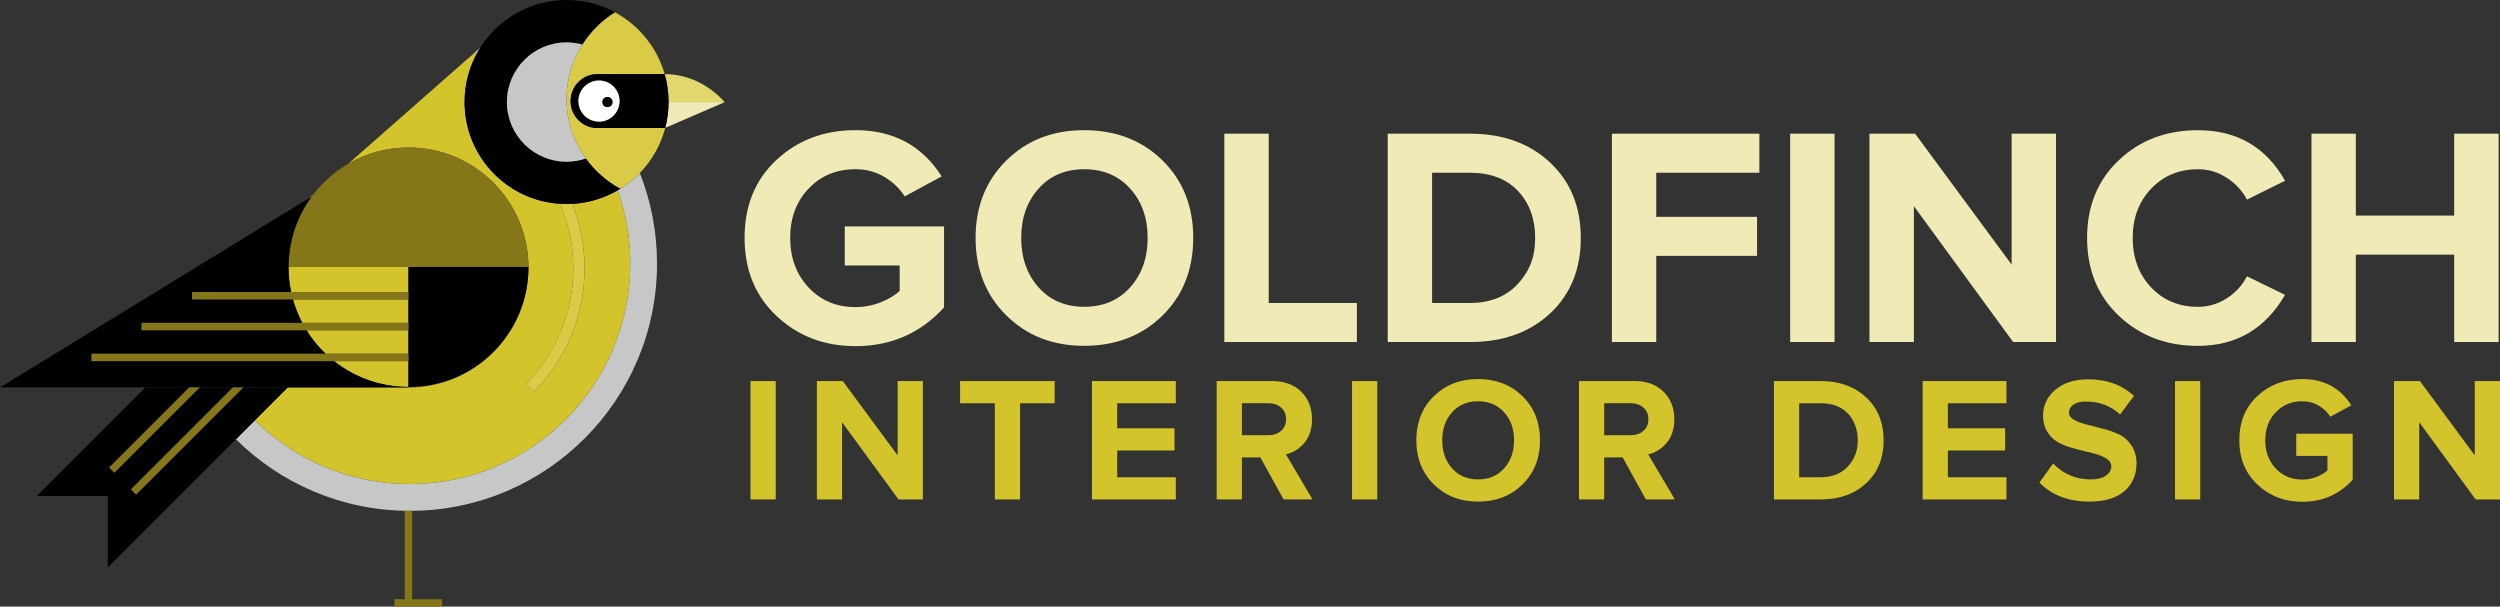 <?xml version="1.0" encoding="UTF-8"?>
<svg xmlns="http://www.w3.org/2000/svg" id="Layer_1" data-name="Layer 1" viewBox="0 0 1792.18 434.84">
  <rect x="0" y="0" width="1792.18" height="434.84" fill="#333333" stroke="none"/>
  <defs>
    <style>
      .cls-1 {
        fill: #847619;
      }

      .cls-2 {
        fill: #ccbd2a;
      }

      .cls-3 {
        fill: #fff;
      }

      .cls-4 {
        fill: #e2d76f;
      }

      .cls-5 {
        fill: #d9cb45;
      }

      .cls-6 {
        fill: none;
      }

      .cls-7 {
        fill: gold;
      }

      .cls-8 {
        fill: #f0ebb6;
      }

      .cls-9 {
        fill: #c7c7c7;
      }

      .cls-10 {
        fill: #d4c42b;
      }
    </style>
  </defs>
  <g>
    <path class="cls-10" d="M538.01,358.04v-84.87h18.08v84.87h-18.08Z"></path>
    <path class="cls-10" d="M585.59,358.04v-84.87h18.58l39.33,53.31v-53.31h18.08v84.87h-17.46l-40.45-55.36v55.36h-18.08Z"></path>
    <path class="cls-10" d="M688.27,289.08v-15.9h67.78v15.9h-24.79v68.96h-18.08v-68.96h-24.91Z"></path>
    <path class="cls-10" d="M782.82,358.04v-84.87h60.08v15.9h-42v17.96h41.07v15.91h-41.07v19.2h42v15.9h-60.08Z"></path>
    <path class="cls-10" d="M872.2,358.04v-84.87h39.77c8.76,0,15.71,2.55,20.85,7.64,5.14,5.09,7.72,11.66,7.72,19.69,0,6.96-1.81,12.6-5.44,16.93s-8.05,7.09-13.26,8.29l19.07,32.31h-20.75l-16.65-30.13h-13.23v30.13h-18.08,0ZM890.28,312h18.95c3.73,0,6.78-1.05,9.16-3.14,2.38-2.09,3.57-4.88,3.57-8.36s-1.19-6.25-3.57-8.33c-2.38-2.07-5.44-3.11-9.16-3.11h-18.95v22.93h0Z"></path>
    <path class="cls-10" d="M969.24,358.04v-84.87h18.08v84.87h-18.08Z"></path>
    <path class="cls-10" d="M1027.84,347.2c-8.35-8.26-12.52-18.78-12.52-31.57s4.17-23.3,12.52-31.54c8.34-8.24,18.92-12.36,31.72-12.36s23.5,4.1,31.87,12.29c8.37,8.2,12.55,18.73,12.55,31.6s-4.17,23.41-12.52,31.63-18.98,12.33-31.9,12.33-23.37-4.13-31.72-12.39h0ZM1040.94,295.55c-4.7,5.27-7.05,11.96-7.05,20.08s2.35,14.83,7.05,20.12c4.7,5.29,10.91,7.93,18.64,7.93s13.96-2.64,18.7-7.93c4.74-5.29,7.11-12,7.11-20.12s-2.37-14.82-7.11-20.08c-4.74-5.27-10.98-7.9-18.7-7.9s-13.94,2.63-18.64,7.9Z"></path>
    <path class="cls-10" d="M1131.92,358.04v-84.87h39.77c8.75,0,15.71,2.55,20.85,7.64,5.14,5.09,7.72,11.66,7.72,19.69,0,6.96-1.81,12.6-5.44,16.93-3.63,4.33-8.05,7.09-13.26,8.29l19.07,32.31h-20.75l-16.65-30.13h-13.23v30.13h-18.08ZM1150,312h18.95c3.73,0,6.78-1.05,9.16-3.14,2.38-2.09,3.57-4.88,3.57-8.36s-1.19-6.25-3.57-8.33c-2.38-2.07-5.44-3.11-9.16-3.11h-18.95v22.93h0Z"></path>
    <path class="cls-10" d="M1271.68,358.04v-84.87h33.54c13.36,0,24.21,3.9,32.57,11.71s12.54,18.07,12.54,30.78-4.17,22.96-12.51,30.72c-8.34,7.77-19.21,11.65-32.61,11.65h-33.54.01ZM1289.77,342.13h15.41c8.16,0,14.63-2.55,19.42-7.64,4.78-5.09,7.18-11.37,7.18-18.83s-2.33-14.17-6.99-19.13c-4.66-4.97-11.19-7.46-19.6-7.46h-15.41v53.06h-.01Z"></path>
    <path class="cls-10" d="M1378.28,358.04v-84.87h60.08v15.9h-42v17.96h41.07v15.91h-41.07v19.2h42v15.9h-60.08Z"></path>
    <path class="cls-10" d="M1462,345.94l9.82-13.68c7.29,7.58,16.28,11.39,26.97,11.43,4.68,0,8.31-.9,10.88-2.71s3.85-4.03,3.85-6.66c0-2.26-1.21-4.15-3.64-5.67-2.42-1.52-5.42-2.72-8.98-3.61s-7.49-1.86-11.77-2.93c-4.29-1.07-8.23-2.4-11.83-4.01-3.6-1.61-6.62-4.14-9.04-7.6s-3.63-7.68-3.63-12.66c0-7.33,2.94-13.48,8.82-18.45s13.7-7.46,23.46-7.46c13.4,0,24.35,3.98,32.86,11.94l-9.93,13.23c-6.68-6.18-14.86-9.27-24.54-9.27-3.8,0-6.77.73-8.9,2.2s-3.19,3.47-3.19,6.01c0,1.94,1.21,3.58,3.63,4.91,2.42,1.33,5.41,2.45,8.96,3.36,3.55.91,7.46,1.91,11.71,3.01,4.26,1.09,8.15,2.48,11.7,4.17s6.49,4.33,8.85,7.91c2.36,3.59,3.54,7.87,3.54,12.85,0,8.18-2.89,14.78-8.66,19.8-5.78,5.02-14.15,7.53-25.12,7.53-15.06-.04-27-4.59-35.81-13.65h0Z"></path>
    <path class="cls-10" d="M1559.22,358.04v-84.87h18.08v84.87h-18.08Z"></path>
    <path class="cls-10" d="M1605.31,315.58c0-13.1,4.34-23.68,13.02-31.75,8.68-8.06,19.39-12.09,32.15-12.09,15.45,0,27.15,6.28,35.1,18.83l-15.04,8.16c-2.03-3.24-4.8-5.9-8.33-7.97s-7.43-3.12-11.74-3.12c-7.7,0-14.06,2.63-19.07,7.88-5.01,5.25-7.52,11.94-7.52,20.07s2.5,14.86,7.49,20.2,11.36,8.01,19.1,8.01c3.56,0,6.99-.65,10.28-1.95s5.87-2.86,7.74-4.67v-10.34h-22.37v-15.91h40.45v32.99c-9.57,10.52-21.6,15.78-36.1,15.78-12.72,0-23.42-4.09-32.12-12.26-8.7-8.18-13.05-18.8-13.05-31.87h.01Z"></path>
    <path class="cls-10" d="M1716.19,358.04v-84.87h18.58l39.33,53.31v-53.31h18.08v84.87h-17.46l-40.44-55.36v55.36h-18.09Z"></path>
  </g>
  <g>
    <path class="cls-2" d="M206.9,188.91v.13c.58-18.65,7.09-35.79,17.71-49.63l-2.8,2.47,1.53-.94c-9.88,13.53-15.89,30.06-16.44,47.97h0Z"></path>
    <path class="cls-10" d="M378.83,191.42h0v.3c0,47.5-38.5,86-86,86h-86.55l-23.58,23.58c28.54,28.24,67.77,45.69,111.1,45.69,87.27,0,158.02-70.75,158.02-158.02,0-18.44-3.17-36.14-8.97-52.59-.26.15-.52.3-.78.45-.55.31-1.11.62-1.67.92-.24.13-.49.25-.73.37-1,.52-2.01,1.01-3.03,1.48-.39.18-.78.36-1.17.53-.52.23-1.04.45-1.56.67-.48.2-.97.39-1.46.58-.71.28-1.43.54-2.15.79-.59.21-1.18.41-1.78.6-.45.14-.9.28-1.35.42-.63.19-1.26.37-1.89.54-.37.1-.74.21-1.11.3-.95.24-1.92.46-2.89.67-.35.07-.71.14-1.06.21-.75.15-1.51.28-2.27.41-.33.05-.65.11-.98.16-1.04.15-2.09.29-3.15.4-.22.02-.45.04-.67.06-.9.09-1.8.15-2.7.21-.16,0-.32.02-.48.03h.34c5.65,14.33,8.76,29.94,8.76,46.27,0,34.6-13.93,65.95-36.49,88.74l-5.71-5.71c21.1-21.34,34.13-50.66,34.13-83.04,0-16.44-3.37-32.09-9.44-46.31h.09c-6.57-.41-12.9-1.68-18.89-3.7-1.21-.41-2.41-.85-3.6-1.32-2.12-.85-4.2-1.79-6.22-2.82-1.14-.58-2.27-1.2-3.38-1.84-.8-.46-1.59-.94-2.37-1.43-1.34-.85-2.66-1.74-3.94-2.67-.48-.35-.95-.7-1.42-1.05-1.66-1.27-3.28-2.6-4.82-4-3.46-3.15-6.62-6.62-9.43-10.37-1.4-1.88-2.72-3.82-3.94-5.83-1.83-3.01-3.45-6.17-4.84-9.45-2.31-5.47-3.98-11.27-4.9-17.32-.42-2.72-.68-5.49-.79-8.31-.04-.94-.05-1.88-.05-2.83h0c0-6.31.8-12.43,2.3-18.27.3-1.17.63-2.32.99-3.47.71-2.29,1.53-4.53,2.46-6.72.46-1.09.95-2.17,1.46-3.24.5-1.03,1.02-2.05,1.57-3.06-.58-.19-1.16-.37-1.75-.55l-90.36,79.46c12.68-7.37,27.4-11.6,43.12-11.6,47.39,0,85.83,38.34,85.99,85.69h0Z"></path>
    <path class="cls-9" d="M444.63,135.34h0c-.55.34-1.11.67-1.67,1-.04.02-.07.04-.11.06,5.81,16.45,8.97,34.15,8.97,52.59,0,87.27-70.75,158.02-158.02,158.02-43.32,0-82.56-17.45-111.1-45.69l-13.58,13.58c31.95,31.65,75.88,51.23,124.39,51.31h.93c97.57-.35,176.56-79.55,176.56-177.2,0-22.95-4.37-44.88-12.32-65.01-4.2,4.34-8.92,8.17-14.07,11.37l.02-.03h0Z"></path>
    <path class="cls-9" d="M343.63,35.26c.25-.41.52-.8.77-1.2l-2.45,2.15-1.31,1.15-.57.5c.58.18,1.17.37,1.75.55.58-1.07,1.18-2.12,1.81-3.16h0Z"></path>
    <path class="cls-8" d="M479.27,73.17c0,6.39-.83,12.58-2.37,18.48l42.59-18.4-.44-.09h-39.78Z"></path>
    <path class="cls-4" d="M519.05,73.17h.44c-11.19-12.4-26.28-20.02-42.9-20.02h-.09c.02.07.03.14.05.21,1.77,6.3,2.72,12.94,2.72,19.81h39.78Z"></path>
    <path class="cls-7" d="M363.24,14c1.28-.93,2.6-1.82,3.94-2.67-1.34.85-2.66,1.74-3.94,2.67Z"></path>
    <path class="cls-7" d="M333.05,73.17c0,.95.02,1.89.05,2.83-.04-.94-.05-1.88-.05-2.83h0Z"></path>
    <path class="cls-7" d="M347.57,116.91c2.81,3.75,5.97,7.23,9.43,10.37-3.46-3.15-6.62-6.62-9.43-10.37Z"></path>
    <path class="cls-7" d="M357,19.05c-3.46,3.15-6.62,6.62-9.43,10.37,2.81-3.75,5.97-7.23,9.43-10.37Z"></path>
    <path class="cls-5" d="M409.05,72.45c0-10.66,8.56-19.3,19.11-19.3h48.33c-5.44-19.15-18.5-35.1-35.69-44.37-9.42,5.84-17.41,13.77-23.34,23.13h0c-4,6.33-7.07,13.3-8.99,20.74-.03.1-.05.2-.07.3-.18.69-.34,1.39-.5,2.09-.04.17-.08.35-.11.52-.13.63-.26,1.26-.38,1.89-.04.23-.08.45-.12.68-.1.59-.2,1.18-.29,1.77-.04.26-.08.52-.12.78-.08.57-.15,1.13-.22,1.7-.03.28-.07.57-.1.85-.06.56-.11,1.13-.15,1.69-.02.29-.05.58-.07.87-.04.59-.07,1.19-.1,1.78-.01.26-.03.52-.04.79-.03.86-.05,1.71-.05,2.58,0,.94.02,1.88.06,2.81.01.29.03.58.05.87.03.64.07,1.29.12,1.93.02.33.06.65.09.98.05.61.11,1.22.18,1.83.04.32.08.63.12.94.08.63.17,1.25.26,1.88.04.28.09.55.13.83.12.7.24,1.39.38,2.08.04.19.07.39.11.58,2.11,10.28,6.37,19.77,12.3,27.99h0c6.46,8.96,14.9,16.4,24.68,21.68,5.16-3.2,9.87-7.03,14.07-11.37,8.59-8.88,14.96-19.91,18.19-32.23h-48.72c-10.55,0-19.11-8.64-19.11-19.3h0Z"></path>
    <path class="cls-7" d="M367.18,135.02c-1.34-.85-2.66-1.74-3.94-2.67,1.28.93,2.6,1.82,3.94,2.67Z"></path>
    <path d="M341.82,38.42c-.54,1.01-1.07,2.02-1.57,3.06-.51,1.07-1,2.15-1.46,3.24-.93,2.19-1.75,4.43-2.46,6.72-.36,1.14-.68,2.3-.99,3.47-1.5,5.84-2.3,11.96-2.3,18.27,0,.95.02,1.89.05,2.83.11,2.81.37,5.59.79,8.31.92,6.05,2.59,11.86,4.9,17.32,1.39,3.28,3.01,6.44,4.84,9.45,1.22,2.01,2.54,3.96,3.94,5.83,2.81,3.75,5.97,7.23,9.43,10.37,1.55,1.4,3.16,2.73,4.82,4,.47.36.94.71,1.42,1.05,1.28.93,2.6,1.82,3.94,2.67.78.49,1.57.97,2.37,1.43,1.11.64,2.23,1.25,3.38,1.84,2.02,1.03,4.09,1.97,6.22,2.82,1.18.47,2.38.91,3.6,1.32,5.99,2.02,12.32,3.29,18.89,3.7.69.04,1.38.08,2.08.1.81.03,1.63.05,2.45.05,1.05,0,2.09-.03,3.12-.08.22,0,.45-.02.67-.03.16,0,.32-.02.48-.03.91-.05,1.81-.12,2.7-.21.22-.02.45-.04.67-.06,1.06-.11,2.11-.25,3.15-.4.33-.05.65-.1.98-.16.76-.12,1.52-.26,2.27-.41.35-.07.71-.14,1.06-.21.97-.2,1.93-.42,2.89-.67.37-.09.74-.2,1.11-.3.63-.17,1.26-.35,1.89-.54.45-.14.9-.27,1.35-.42.6-.19,1.19-.4,1.78-.6.72-.25,1.44-.52,2.15-.79.49-.19.98-.38,1.46-.58.52-.22,1.04-.44,1.56-.67.39-.17.78-.35,1.17-.53,1.02-.47,2.03-.96,3.03-1.48.24-.13.49-.25.73-.37.56-.3,1.12-.61,1.67-.92.26-.15.52-.3.78-.45.04-.02.07-.04.11-.06.56-.33,1.12-.65,1.67-1h0c-9.78-5.27-18.22-12.72-24.68-21.68-4.33,1.47-8.96,2.28-13.78,2.28-23.63,0-42.78-19.15-42.78-42.78s19.15-42.78,42.78-42.78c3.91,0,7.7.54,11.3,1.52,5.93-9.36,13.92-17.29,23.34-23.13h0c-.81-.44-1.63-.85-2.45-1.26-.33-.16-.66-.32-.99-.48-.84-.4-1.69-.78-2.54-1.15-.26-.11-.52-.21-.78-.32-.72-.3-1.45-.58-2.18-.86-.3-.11-.59-.23-.89-.33-.9-.33-1.81-.63-2.73-.92-.29-.09-.58-.18-.88-.27-.85-.26-1.71-.5-2.57-.73-.16-.04-.32-.09-.48-.13-.99-.25-1.99-.48-2.99-.69-.27-.06-.54-.11-.81-.17-1.01-.2-2.03-.39-3.06-.55-.19-.03-.38-.05-.56-.08-.95-.14-1.9-.26-2.86-.36-.2-.02-.4-.05-.6-.07-1.06-.11-2.14-.19-3.21-.24-.23,0-.47-.02-.7-.03-1.12-.05-2.24-.09-3.36-.09-11.97,0-23.26,2.9-33.23,8-1.14.58-2.27,1.2-3.38,1.84-.8.46-1.59.94-2.37,1.43-1.34.85-2.66,1.74-3.94,2.67-.48.35-.95.7-1.42,1.05-1.66,1.27-3.28,2.6-4.82,4-3.46,3.15-6.62,6.62-9.43,10.37-1.12,1.5-2.17,3.05-3.17,4.63-.26.4-.52.79-.77,1.2-.63,1.04-1.23,2.09-1.81,3.16v.07h0Z"></path>
    <path class="cls-9" d="M363.38,73.17c0,23.63,19.15,42.78,42.78,42.78,4.83,0,9.46-.81,13.78-2.28h0c-5.93-8.22-10.19-17.71-12.3-27.99-.04-.19-.08-.39-.11-.58-.14-.69-.26-1.38-.38-2.08-.05-.28-.09-.55-.13-.83-.1-.62-.18-1.25-.26-1.88-.04-.31-.08-.63-.12-.94-.07-.61-.13-1.22-.18-1.83-.03-.33-.06-.65-.09-.98-.05-.64-.08-1.28-.12-1.93-.01-.29-.03-.58-.05-.87-.04-.93-.06-1.87-.06-2.81,0-.86.02-1.72.05-2.58,0-.26.03-.52.04-.79.03-.6.06-1.19.1-1.78.02-.29.05-.58.07-.87.05-.56.09-1.13.15-1.69.03-.28.07-.57.1-.85.07-.57.14-1.14.22-1.7.04-.26.08-.52.12-.78.09-.59.19-1.18.29-1.77.04-.23.08-.45.12-.68.12-.63.24-1.26.38-1.89.04-.17.07-.35.11-.52.16-.7.32-1.4.5-2.09.03-.1.05-.2.07-.3,1.92-7.44,4.98-14.42,8.99-20.74h0c-3.6-.98-7.39-1.52-11.3-1.52-23.63,0-42.78,19.15-42.78,42.78h0Z"></path>
    <path d="M476.55,53.37c-.02-.07-.04-.14-.06-.21h-48.33c-10.55,0-19.11,8.64-19.11,19.3s8.56,19.3,19.11,19.3h48.72s.01-.06.02-.09c1.54-5.9,2.37-12.1,2.37-18.48,0-6.86-.95-13.51-2.72-19.81h0ZM429.4,87.21c-8.15,0-14.76-6.61-14.76-14.76s6.61-14.76,14.76-14.76,14.76,6.61,14.76,14.76-6.61,14.76-14.76,14.76Z"></path>
    <path class="cls-3" d="M429.4,57.69c-8.15,0-14.76,6.61-14.76,14.76s6.61,14.76,14.76,14.76,14.76-6.61,14.76-14.76-6.61-14.76-14.76-14.76ZM435.46,76.78c-1.99,0-3.61-1.62-3.61-3.61s1.62-3.61,3.61-3.61,3.61,1.62,3.61,3.61-1.62,3.61-3.61,3.61Z"></path>
    <circle cx="435.46" cy="73.17" r="3.61"></circle>
    <path class="cls-1" d="M219.75,236.75h-.07c3.84,6.19,8.45,11.85,13.68,16.85h.09c-5.24-5.01-9.86-10.66-13.7-16.85h0Z"></path>
    <path class="cls-1" d="M206.84,191.58v.07c0,6.07.66,11.98,1.86,17.69h.03c-1.21-5.73-1.88-11.66-1.89-17.75h0Z"></path>
    <path class="cls-1" d="M239.41,258.89c12.1,9.58,26.84,15.98,42.96,17.88-16.07-1.94-30.78-8.32-42.85-17.88h-.11,0Z"></path>
    <path class="cls-1" d="M210.02,214.61h-.03c1.64,5.9,3.9,11.54,6.69,16.85h.06c-2.8-5.31-5.07-10.95-6.72-16.85Z"></path>
    <path class="cls-1" d="M378.84,191.73v-.15c-.08,47.43-38.55,85.85-86,85.85h-.03v.31h.03c47.5,0,86-38.5,86-86h0Z"></path>
    <path class="cls-1" d="M206.9,191.42h171.93c-.17-47.36-38.6-85.69-85.99-85.69-15.72,0-30.45,4.23-43.12,11.6-9.75,5.66-18.28,13.18-25.11,22.08-10.62,13.83-17.13,30.98-17.71,49.63v2.39h0Z"></path>
    <path class="cls-10" d="M282.37,276.76c.35.04.7.1,1.06.13.63.07,1.26.11,1.89.16.91.08,1.81.16,2.73.21.1,0,.2,0,.29.01,1.38.07,2.77.11,4.17.11h.29v-18.49h-53.29c12.08,9.56,26.78,15.94,42.85,17.88h0Z"></path>
    <path class="cls-10" d="M206.9,189.03v-.13c0,.22-.02.45-.03.67,0,.63-.04,1.27-.04,1.9v.09c0,6.09.68,12.02,1.89,17.75h84.07v-17.91h-85.9v-2.39.02h0Z"></path>
    <path class="cls-10" d="M216.73,231.47h76.07v-16.85h-82.79c1.65,5.9,3.92,11.54,6.72,16.85h0Z"></path>
    <path class="cls-10" d="M233.45,253.6h59.35v-16.85h-73.06c3.85,6.19,8.46,11.85,13.7,16.85h.01Z"></path>
    <path d="M135.63,277.73h157.18v-.31h.03c47.45,0,85.91-38.42,86-85.85v-.15h-86.04v17.91h.06v5.28h-.06v16.85h.06v5.28h-.06v16.85h.06v5.28h-.06v18.49h-.29c-1.4,0-2.79-.04-4.17-.11-.1,0-.2,0-.29-.01-.92-.05-1.82-.13-2.73-.21-.63-.05-1.27-.09-1.89-.16-.35-.04-.7-.09-1.06-.13-16.12-1.9-30.86-8.29-42.96-17.88H65.57v-5.28h167.78c-5.23-5.01-9.84-10.66-13.68-16.85h-118.18v-5.28h115.18c-2.79-5.31-5.05-10.95-6.69-16.85h-72.24v-5.28h70.96c-1.2-5.71-1.86-11.62-1.86-17.69v-.16c0-.64.02-1.27.04-1.9,0-.23.02-.45.03-.67.54-17.91,6.55-34.45,16.44-47.97l-1.53.94L0,277.73h135.63Z"></path>
    <polygon class="cls-1" points="208.7 209.33 137.74 209.33 137.74 214.61 209.98 214.61 210.02 214.61 292.8 214.61 292.87 214.61 292.87 209.33 292.8 209.33 208.73 209.33 208.7 209.33"></polygon>
    <polygon class="cls-1" points="216.67 231.47 101.49 231.47 101.49 236.75 219.68 236.75 219.75 236.75 292.8 236.75 292.87 236.75 292.87 231.47 292.8 231.47 216.73 231.47 216.67 231.47"></polygon>
    <polygon class="cls-1" points="233.35 253.6 65.57 253.6 65.57 258.89 239.41 258.89 239.52 258.89 292.8 258.89 292.87 258.89 292.87 253.6 292.8 253.6 233.45 253.6 233.35 253.6"></polygon>
    <polygon points="206.29 277.73 206.29 277.73 174.41 277.73 97.57 354.56 93.84 350.83 166.94 277.73 143.1 277.73 81.92 338.91 78.18 335.17 135.63 277.73 104.24 277.73 104.24 277.73 26.34 355.62 77.26 355.62 77.26 406.76 169.13 314.89 182.71 301.31 206.29 277.73"></polygon>
    <path class="cls-5" d="M406.16,146.28c-.82,0-1.64-.02-2.45-.05-.7-.03-1.39-.06-2.08-.1h-.09c6.07,14.22,9.44,29.87,9.44,46.31,0,32.37-13.03,61.7-34.13,83.04l5.71,5.71c22.56-22.8,36.49-54.14,36.49-88.74,0-16.34-3.11-31.95-8.76-46.27h-.34c-.22,0-.45.02-.67.03-1.04.05-2.08.08-3.12.08v-.02h0Z"></path>
    <polygon class="cls-1" points="78.18 335.17 81.92 338.91 143.1 277.73 135.63 277.73 78.18 335.17"></polygon>
    <polygon class="cls-1" points="93.84 350.83 97.57 354.56 174.41 277.73 166.94 277.73 93.84 350.83"></polygon>
    <path class="cls-1" d="M292.82,366.2c-.9,0-1.78,0-2.66-.01v63.37h-7.44v5.28h34.16v-5.28h-21.44v-63.37h-2.62Z"></path>
  </g>
  <g>
    <path class="cls-6" d="M1201.24,291.82c-2.4-2.08-5.47-3.12-9.22-3.12h-19.05v23.05h19.05c3.75,0,6.82-1.05,9.22-3.16,2.39-2.1,3.59-4.9,3.59-8.4s-1.2-6.29-3.59-8.37Z"></path>
    <path class="cls-6" d="M1053.72,123.83h-27.11v93.37h27.11c14.36,0,25.75-4.48,34.17-13.45,8.42-8.96,12.63-20.01,12.63-33.13s-4.1-24.93-12.3-33.67c-8.2-8.75-19.7-13.12-34.49-13.12,0,0-.01,0-.01,0Z"></path>
    <path class="cls-6" d="M934.95,291.82c-2.4-2.08-5.47-3.12-9.22-3.12h-19.05v23.05h19.05c3.75,0,6.82-1.05,9.22-3.16,2.4-2.1,3.59-4.9,3.59-8.4s-1.2-6.29-3.59-8.37Z"></path>
    <path class="cls-6" d="M777.28,121.32c-13.59,0-24.53,4.64-32.8,13.91-8.27,9.27-12.41,21.05-12.41,35.35s4.14,26.09,12.41,35.4c8.27,9.31,19.2,13.96,32.8,13.96s24.56-4.65,32.91-13.96c8.35-9.31,12.52-21.11,12.52-35.4s-4.17-26.07-12.52-35.35c-8.35-9.27-19.32-13.91-32.91-13.91h0Z"></path>
    <path class="cls-6" d="M1082.04,287.26c-7.77,0-14.02,2.65-18.74,7.95-4.73,5.3-7.09,12.03-7.09,20.2s2.36,14.91,7.09,20.23,10.97,7.98,18.74,7.98,14.04-2.66,18.81-7.98,7.15-12.06,7.15-20.23-2.39-14.9-7.15-20.2c-4.77-5.3-11.04-7.95-18.81-7.95Z"></path>
    <path class="cls-8" d="M605.59,190.3h39.36v18.2c-3.28,3.18-7.82,5.92-13.61,8.21-5.8,2.29-11.83,3.44-18.09,3.44-13.63,0-24.84-4.7-33.62-14.09-8.78-9.39-13.17-21.24-13.17-35.55s4.41-26.08,13.23-35.33,20.01-13.87,33.56-13.87c7.58,0,14.47,1.83,20.66,5.48,6.19,3.65,11.08,8.33,14.65,14.03l26.46-14.36c-14-22.09-34.59-33.14-61.77-33.14-22.45,0-41.31,7.09-56.58,21.28s-22.91,32.81-22.91,55.87,7.65,41.7,22.96,56.09,34.15,21.58,56.52,21.58c25.51,0,46.68-9.26,63.52-27.77v-58.05h-71.18v27.99h0Z"></path>
    <path class="cls-8" d="M855.39,170.57c0-22.65-7.36-41.18-22.09-55.61-14.72-14.42-33.42-21.64-56.09-21.64s-41.13,7.25-55.81,21.74c-14.69,14.5-22.03,33-22.03,55.5s7.34,41.02,22.03,55.55,33.29,21.8,55.81,21.8,41.45-7.23,56.14-21.69,22.03-33.01,22.03-55.66h.01ZM810.2,205.97c-8.35,9.31-19.32,13.96-32.91,13.96s-24.53-4.65-32.8-13.96c-8.27-9.31-12.41-21.11-12.41-35.4s4.14-26.07,12.41-35.35c8.27-9.27,19.2-13.91,32.8-13.91s24.56,4.64,32.91,13.91,12.52,21.05,12.52,35.35-4.17,26.09-12.52,35.4Z"></path>
    <polygon class="cls-8" points="909.51 95.84 877.7 95.84 877.7 245.19 972.71 245.19 972.71 217.2 909.51 217.2 909.51 95.84"></polygon>
    <path class="cls-8" d="M1111.15,116.45c-14.71-13.74-33.82-20.61-57.32-20.61h-59.02v149.35h59.02c23.58,0,42.7-6.83,57.38-20.5,14.67-13.67,22.01-31.69,22.01-54.06s-7.36-40.43-22.07-54.17h0ZM1087.9,203.75c-8.42,8.97-19.81,13.45-34.17,13.45h-27.11v-93.37h27.11c14.8,0,26.29,4.37,34.49,13.12s12.3,19.97,12.3,33.67-4.21,24.16-12.63,33.13h.01Z"></path>
    <polygon class="cls-8" points="1187.32 183.42 1259.59 183.42 1259.59 155.43 1187.32 155.43 1187.32 123.83 1261.24 123.83 1261.24 95.84 1155.52 95.84 1155.52 245.19 1187.32 245.19 1187.32 183.42"></polygon>
    <rect class="cls-8" x="1283.32" y="95.84" width="31.82" height="149.35"></rect>
    <polygon class="cls-8" points="1442.07 189.65 1372.88 95.84 1340.17 95.84 1340.17 245.19 1372 245.19 1372 147.77 1443.17 245.19 1473.9 245.19 1473.9 95.84 1442.07 95.84 1442.07 189.65"></polygon>
    <path class="cls-8" d="M1575.68,121.32c7.43,0,14.32,2.05,20.66,6.16,6.34,4.11,11.15,9.31,14.43,15.61l27.33-13.52c-13.7-24.16-34.51-36.23-62.43-36.23-22.74,0-41.67,7.18-56.8,21.53-15.13,14.35-22.69,32.92-22.69,55.72s7.58,41.39,22.74,55.77c15.16,14.39,34.07,21.58,56.74,21.58,27.41,0,48.22-12.19,62.43-36.57l-27.33-13.3c-3.28,6.45-8.09,11.71-14.43,15.78-6.34,4.07-13.23,6.1-20.66,6.1-13.63,0-24.84-4.65-33.62-13.96-8.78-9.31-13.17-21.11-13.17-35.4s4.41-26.07,13.23-35.35c8.82-9.27,20.01-13.91,33.56-13.91h.01Z"></path>
    <polygon class="cls-8" points="1759.36 95.84 1759.36 154.55 1688.83 154.55 1688.83 95.84 1657.03 95.84 1657.03 245.19 1688.83 245.19 1688.83 182.54 1759.36 182.54 1759.36 245.19 1791.17 245.19 1791.17 95.84 1759.36 95.84"></polygon>
  </g>
</svg>

